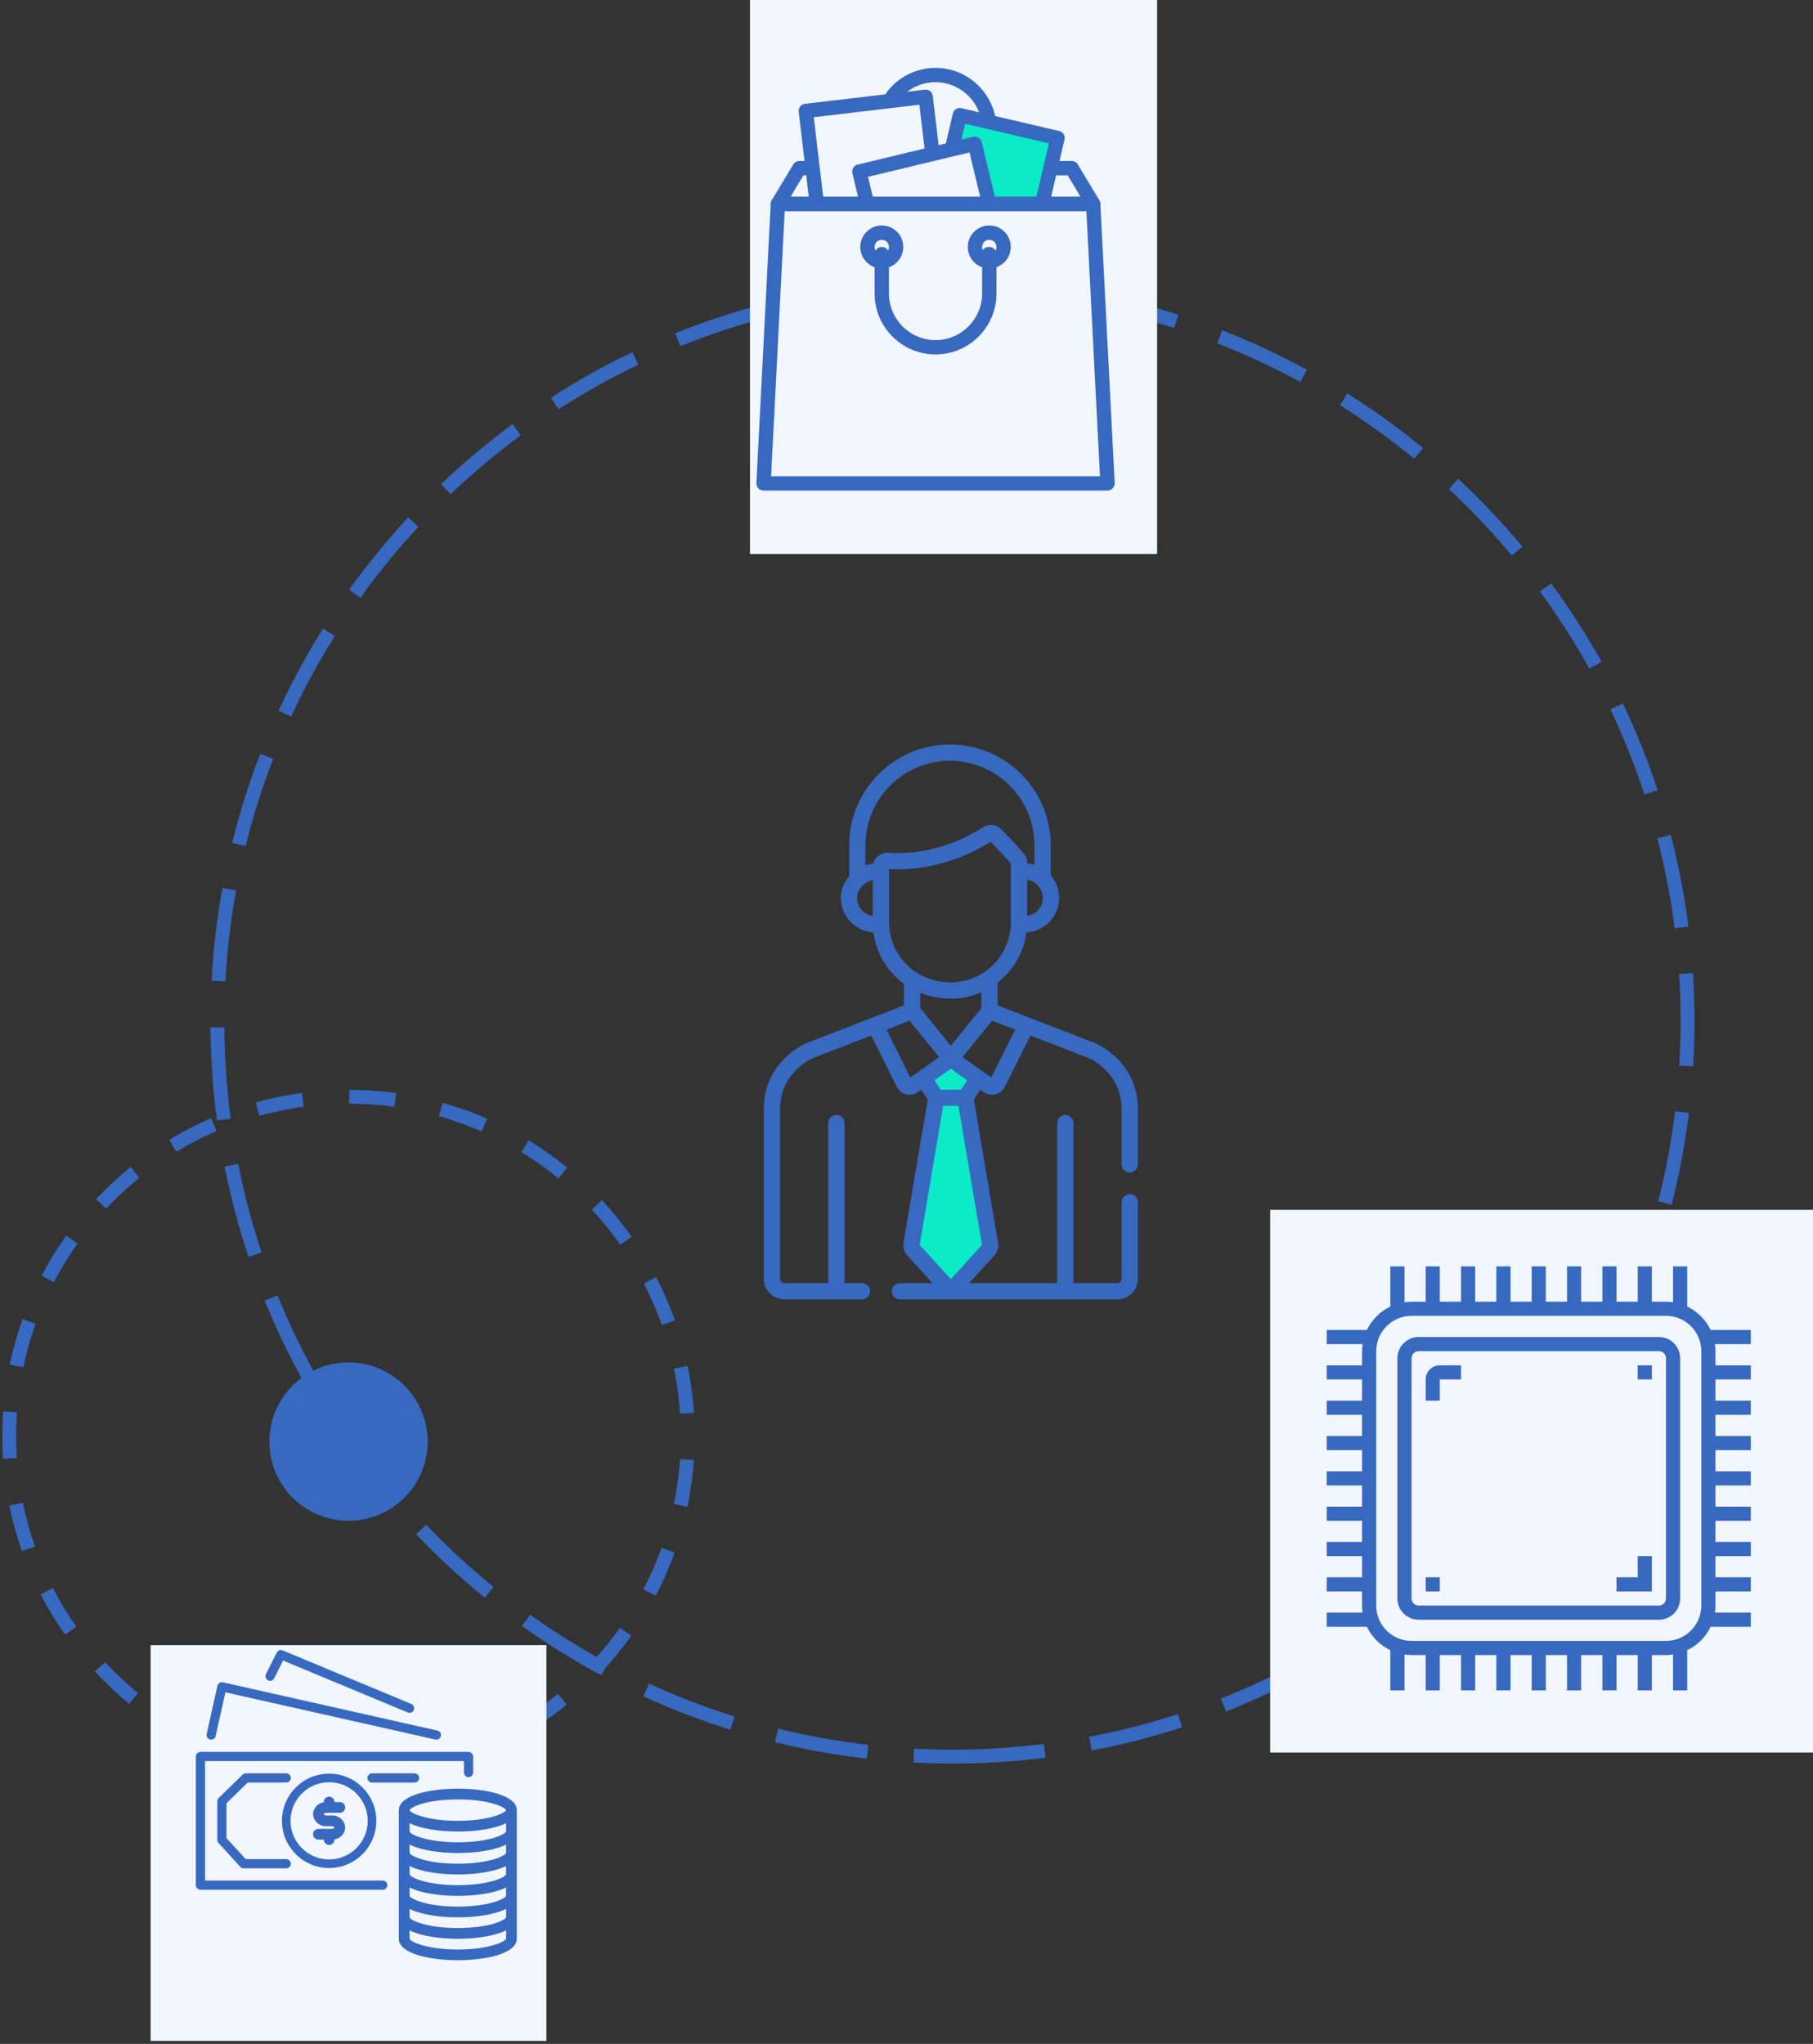 <?xml version="1.0" encoding="UTF-8"?>
<svg width="392px" height="442px" viewBox="0 0 392 442" version="1.1" xmlns="http://www.w3.org/2000/svg" xmlns:xlink="http://www.w3.org/1999/xlink">
    <rect x="0" y="0" width="392" height="442" fill="#333333" stroke="none"/>
    <!-- Generator: sketchtool 52.4 (67378) - http://www.bohemiancoding.com/sketch -->
    <title>49B87357-A51B-4AC4-9FFD-543DAD55596E</title>
    <desc>Created with sketchtool.</desc>
    <g id="Who-we-are" stroke="none" stroke-width="1" fill="none" fill-rule="evenodd">
        <g id="About---Desktop-HD-1920" transform="translate(-349, -1115)">
            <g id="Group-18" transform="translate(349, 1115)">
                <g id="Group-14">
                    <path d="M205.934,381.368 L205.934,378.368 C212.584,378.368 219.181,377.956 225.703,377.139 L226.076,380.116 C219.431,380.948 212.708,381.368 205.934,381.368 Z M236.049,378.546 L235.49,375.599 C242.001,374.362 248.407,372.717 254.678,370.678 L255.606,373.53 C249.214,375.61 242.685,377.286 236.049,378.546 Z M265.096,370.107 L263.989,367.319 C270.137,364.879 276.12,362.052 281.905,358.859 L283.355,361.485 C277.46,364.739 271.362,367.62 265.096,370.107 Z M292.07,356.308 L290.458,353.778 C296.029,350.226 301.374,346.325 306.458,342.103 L308.375,344.411 C303.194,348.713 297.748,352.688 292.07,356.308 Z M315.899,337.755 L313.842,335.571 C318.654,331.04 323.178,326.211 327.387,321.115 L329.7,323.025 C325.412,328.218 320.802,333.138 315.899,337.755 Z M335.902,315.014 L333.474,313.253 C337.354,307.901 340.896,302.311 344.074,296.514 L346.704,297.956 C343.466,303.864 339.857,309.561 335.902,315.014 Z M351.295,288.917 L348.578,287.644 C351.38,281.663 353.803,275.507 355.83,269.207 L358.686,270.126 C356.619,276.547 354.15,282.821 351.295,288.917 Z M361.446,260.525 L358.538,259.787 C360.159,253.401 361.379,246.901 362.187,240.315 L365.165,240.681 C364.341,247.392 363.098,254.016 361.446,260.525 Z M366.081,230.621 L363.086,230.443 C363.274,227.291 363.368,224.125 363.368,220.948 C363.368,217.485 363.257,214.048 363.036,210.626 L366.03,210.433 C366.255,213.919 366.368,217.421 366.368,220.948 C366.368,224.185 366.272,227.41 366.081,230.621 Z M365.062,200.369 L362.087,200.75 C361.245,194.169 359.991,187.675 358.337,181.296 L361.241,180.543 C362.927,187.044 364.204,193.662 365.062,200.369 Z M358.403,170.872 L355.552,171.807 C353.49,165.521 351.032,159.38 348.197,153.416 L350.906,152.128 C353.796,158.206 356.3,164.465 358.403,170.872 Z M346.271,143.126 L343.648,144.583 C340.438,138.806 336.867,133.237 332.958,127.908 L335.377,126.133 C339.36,131.563 343,137.239 346.271,143.126 Z M329.18,118.217 L326.876,120.139 C322.641,115.062 318.091,110.255 313.255,105.747 L315.3,103.553 C320.228,108.146 324.864,113.044 329.18,118.217 Z M307.69,96.892 L305.786,99.21 C300.676,95.014 295.309,91.142 289.715,87.619 L291.314,85.081 C297.014,88.671 302.483,92.616 307.69,96.892 Z M282.574,79.955 L281.139,82.589 C275.337,79.429 269.339,76.636 263.177,74.23 L264.268,71.435 C270.548,73.887 276.661,76.734 282.574,79.955 Z M254.766,68.067 L253.854,70.925 C247.572,68.92 241.156,67.311 234.637,66.11 L235.18,63.16 C241.824,64.383 248.363,66.024 254.766,68.067 Z M225.259,61.652 L224.901,64.631 C218.642,63.879 212.314,63.5 205.938,63.5 C205.661,63.5 205.388,63.501 205.115,63.502 L205.099,60.502 C205.378,60.501 205.656,60.5 205.938,60.5 C212.434,60.5 218.881,60.886 225.259,61.652 Z M195.018,60.866 L195.219,63.859 C188.592,64.304 182.036,65.162 175.576,66.424 L175.001,63.48 C181.584,62.194 188.266,61.319 195.018,60.866 Z M165.143,65.732 L165.903,68.634 C159.498,70.313 153.219,72.394 147.098,74.862 L145.976,72.08 C152.215,69.564 158.614,67.443 165.143,65.732 Z M136.742,76.147 L138.037,78.853 C132.073,81.708 126.296,84.938 120.74,88.52 L119.114,85.999 C124.776,82.348 130.663,79.057 136.742,76.147 Z M110.82,91.722 L112.6,94.137 C107.28,98.06 102.209,102.314 97.42,106.872 L95.352,104.698 C100.232,100.054 105.399,95.72 110.82,91.722 Z M88.261,111.882 L90.461,113.921 C85.966,118.77 81.778,123.896 77.925,129.267 L75.487,127.518 C79.413,122.045 83.681,116.822 88.261,111.882 Z M69.85,135.922 L72.393,137.514 C68.886,143.116 65.734,148.934 62.959,154.936 L60.236,153.677 C63.064,147.56 66.276,141.631 69.85,135.922 Z M56.275,163.012 L59.073,164.095 C56.689,170.249 54.695,176.557 53.104,182.986 L50.191,182.265 C51.813,175.712 53.846,169.284 56.275,163.012 Z M48.099,192.02 L51.05,192.557 C49.872,199.032 49.098,205.6 48.736,212.234 L45.741,212.071 C46.109,205.311 46.898,198.618 48.099,192.02 Z M45.505,222.19 L48.505,222.167 C48.556,228.815 49.019,235.41 49.887,241.925 L46.913,242.321 C46.029,235.682 45.557,228.963 45.505,222.19 Z M48.561,252.278 L51.503,251.695 C52.791,258.197 54.486,264.591 56.576,270.848 L53.731,271.798 C51.601,265.421 49.873,258.904 48.561,252.278 Z M57.228,281.259 L60.008,280.131 C62.496,286.258 65.368,292.217 68.606,297.976 L65.991,299.446 C62.691,293.577 59.764,287.504 57.228,281.259 Z M71.238,308.125 L73.755,306.492 C77.353,312.038 81.297,317.354 85.561,322.408 L83.268,324.343 C78.923,319.193 74.904,313.776 71.238,308.125 Z M89.972,331.804 L92.141,329.73 C96.71,334.508 101.575,338.997 106.705,343.166 L104.813,345.494 C99.586,341.246 94.628,336.672 89.972,331.804 Z M112.87,351.633 L114.612,349.19 C119.993,353.029 125.61,356.526 131.431,359.659 L130.009,362.3 C124.077,359.108 118.353,355.544 112.87,351.633 Z M139.084,366.82 L140.336,364.093 C146.338,366.848 152.512,369.223 158.829,371.201 L157.932,374.063 C151.495,372.047 145.201,369.627 139.084,366.82 Z M167.549,376.747 L168.264,373.833 C174.661,375.404 181.171,376.574 187.763,377.331 L187.421,380.312 C180.702,379.54 174.069,378.348 167.549,376.747 Z M197.495,381.15 L197.651,378.154 C200.398,378.297 203.156,378.368 205.922,378.368 L205.921,381.368 C203.104,381.368 200.294,381.295 197.495,381.15 Z" id="Oval" fill="#3869C0" fill-rule="nonzero"></path>
                    <rect id="Rectangle" fill="#F1F6FF" fill-rule="nonzero" x="162.157" y="0" width="88.025" height="119.812"></rect>
                    <polygon id="Path-19" fill="#0CEBC7" fill-rule="nonzero" points="207 25 207 32 210 32 214 43 224 43 229 30"></polygon>
                    <g id="shopping-bag" transform="translate(163.379, 14.671)" fill="#3869C0">
                        <path d="M51.935,11.296 C51.016,4.857 45.411,0 38.898,0 C34.709,0 30.731,2.021 28.257,5.409 C27.752,6.1 27.903,7.069 28.594,7.574 C29.283,8.078 30.254,7.928 30.758,7.236 C32.652,4.646 35.694,3.099 38.897,3.099 C43.879,3.099 48.164,6.811 48.867,11.733 C48.978,12.506 49.641,13.064 50.399,13.064 C50.471,13.064 50.546,13.059 50.62,13.049 C51.467,12.927 52.056,12.142 51.935,11.296 Z" id="Path"></path>
                        <path d="M74.313,28.641 L69.665,20.894 C69.385,20.427 68.881,20.142 68.336,20.142 L63.882,20.142 C63.027,20.142 62.332,20.836 62.332,21.691 C62.332,22.546 63.027,23.24 63.882,23.24 L67.459,23.24 L70.248,27.888 L7.547,27.888 L10.336,23.24 L11.977,23.24 C12.832,23.24 13.526,22.546 13.526,21.691 C13.526,20.836 12.832,20.142 11.977,20.142 L9.459,20.142 C8.914,20.142 8.41,20.427 8.13,20.894 L3.482,28.641 C3.195,29.12 3.188,29.716 3.463,30.202 C3.737,30.688 4.252,30.988 4.811,30.988 L72.984,30.988 C73.543,30.988 74.057,30.688 74.332,30.202 C74.608,29.716 74.6,29.119 74.313,28.641 Z" id="Path"></path>
                        <path d="M66.59,14.354 C66.373,14.004 66.027,13.756 65.626,13.663 L44.505,8.723 C44.105,8.629 43.683,8.699 43.334,8.915 C42.985,9.132 42.737,9.478 42.643,9.878 L41.05,16.687 C40.855,17.52 41.373,18.354 42.206,18.548 C43.039,18.743 43.873,18.226 44.067,17.392 L45.308,12.093 L63.411,16.327 L60.567,28.49 C60.372,29.323 60.889,30.156 61.722,30.351 C61.842,30.378 61.96,30.392 62.077,30.392 C62.781,30.392 63.418,29.91 63.584,29.196 L66.781,15.524 C66.876,15.124 66.807,14.703 66.59,14.354 Z" id="Path"></path>
                        <path d="M39.717,18.017 L38.305,6.077 C38.257,5.669 38.049,5.296 37.726,5.042 C37.402,4.788 36.994,4.671 36.585,4.719 L10.67,7.783 C9.821,7.883 9.213,8.653 9.314,9.503 L11.667,29.418 C11.761,30.207 12.429,30.787 13.204,30.787 C13.265,30.787 13.327,30.782 13.389,30.776 C14.237,30.675 14.845,29.905 14.745,29.055 L12.573,10.677 L35.41,7.978 L36.639,18.38 C36.74,19.23 37.506,19.833 38.36,19.737 C39.21,19.637 39.817,18.867 39.717,18.017 Z" id="Path"></path>
                        <path d="M51.971,28.85 L48.895,16.061 C48.799,15.662 48.548,15.316 48.198,15.102 C47.848,14.889 47.428,14.822 47.027,14.917 L22.067,20.92 C21.235,21.12 20.723,21.957 20.922,22.789 L22.459,29.181 C22.659,30.014 23.496,30.526 24.328,30.325 C25.16,30.126 25.672,29.289 25.472,28.457 L24.297,23.57 L46.244,18.293 L48.957,29.575 C49.127,30.285 49.763,30.762 50.462,30.762 C50.583,30.762 50.704,30.748 50.826,30.718 C51.658,30.518 52.17,29.682 51.971,28.85 Z" id="Path"></path>
                        <path d="M74.533,29.359 C74.49,28.536 73.81,27.89 72.985,27.89 L4.812,27.89 C3.986,27.89 3.306,28.536 3.264,29.359 L0.165,89.786 C0.143,90.21 0.296,90.625 0.589,90.932 C0.882,91.24 1.287,91.415 1.712,91.415 L76.083,91.415 C76.508,91.415 76.914,91.24 77.208,90.932 C77.5,90.625 77.653,90.21 77.632,89.786 L74.533,29.359 Z M3.343,88.316 L6.283,30.988 L71.512,30.988 L74.452,88.316 L3.343,88.316 Z" id="Shape" fill-rule="nonzero"></path>
                        <path d="M50.518,34.087 C47.955,34.087 45.87,36.171 45.87,38.735 C45.87,41.298 47.955,43.383 50.518,43.383 C53.082,43.383 55.166,41.298 55.166,38.735 C55.166,36.171 53.082,34.087 50.518,34.087 Z M50.518,40.284 C49.663,40.284 48.969,39.589 48.969,38.735 C48.969,37.881 49.664,37.186 50.518,37.186 C51.372,37.186 52.067,37.881 52.067,38.735 C52.067,39.589 51.372,40.284 50.518,40.284 Z" id="Shape" fill-rule="nonzero"></path>
                        <path d="M27.277,34.087 C24.714,34.087 22.629,36.171 22.629,38.735 C22.629,41.298 24.714,43.383 27.277,43.383 C29.841,43.383 31.925,41.298 31.925,38.735 C31.925,36.171 29.841,34.087 27.277,34.087 Z M27.277,40.284 C26.423,40.284 25.728,39.589 25.728,38.735 C25.728,37.881 26.423,37.186 27.277,37.186 C28.132,37.186 28.826,37.881 28.826,38.735 C28.826,39.589 28.132,40.284 27.277,40.284 Z" id="Shape" fill-rule="nonzero"></path>
                        <path d="M50.518,38.735 L50.399,38.735 C49.544,38.735 48.85,39.429 48.85,40.284 C48.85,40.496 48.891,40.698 48.969,40.881 L48.969,48.806 C48.969,54.358 44.451,58.877 38.898,58.877 C33.344,58.877 28.826,54.359 28.826,48.806 L28.826,40.284 C28.826,39.429 28.132,38.735 27.277,38.735 C26.422,38.735 25.728,39.429 25.728,40.284 L25.728,48.806 C25.728,56.068 31.636,61.976 38.898,61.976 C46.16,61.976 52.067,56.068 52.067,48.806 L52.067,40.284 C52.067,39.429 51.373,38.735 50.518,38.735 Z" id="Path"></path>
                    </g>
                    <rect id="Rectangle" fill="#F1F6FF" fill-rule="nonzero" x="274.633" y="261.63" width="117.367" height="117.367"></rect>
                    <g id="processor" transform="translate(286.859, 273.856)" fill="#3869C0">
                        <path d="M77.939,8.688 L77.939,0 L74.882,0 L74.882,7.763 C74.376,7.686 73.866,7.646 73.354,7.641 L70.298,7.641 L70.298,0 L67.241,0 L67.241,7.641 L62.657,7.641 L62.657,0 L59.6,0 L59.6,7.641 L55.016,7.641 L55.016,0 L51.959,0 L51.959,7.641 L47.375,7.641 L47.375,0 L44.318,0 L44.318,7.641 L39.734,7.641 L39.734,0 L36.677,0 L36.677,7.641 L32.092,7.641 L32.092,0 L29.036,0 L29.036,7.641 L24.451,7.641 L24.451,0 L21.395,0 L21.395,7.641 L18.339,7.641 C17.827,7.646 17.317,7.686 16.81,7.763 L16.81,0 L13.754,0 L13.754,8.688 C11.536,9.748 9.748,11.536 8.688,13.754 L0,13.754 L0,16.81 L7.763,16.81 C7.686,17.317 7.646,17.827 7.641,18.339 L7.641,21.395 L0,21.395 L0,24.451 L7.641,24.451 L7.641,29.036 L0,29.036 L0,32.092 L7.641,32.092 L7.641,36.677 L0,36.677 L0,39.734 L7.641,39.734 L7.641,44.318 L0,44.318 L0,47.375 L7.641,47.375 L7.641,51.959 L0,51.959 L0,55.016 L7.641,55.016 L7.641,59.6 L0,59.6 L0,62.657 L7.641,62.657 L7.641,67.241 L0,67.241 L0,70.298 L7.641,70.298 L7.641,73.354 C7.646,73.866 7.686,74.376 7.763,74.882 L0,74.882 L0,77.939 L8.688,77.939 C9.748,80.157 11.536,81.945 13.754,83.005 L13.754,91.693 L16.81,91.693 L16.81,83.929 C17.317,84.007 17.827,84.047 18.339,84.052 L21.395,84.052 L21.395,91.693 L24.451,91.693 L24.451,84.052 L29.036,84.052 L29.036,91.693 L32.092,91.693 L32.092,84.052 L36.677,84.052 L36.677,91.693 L39.734,91.693 L39.734,84.052 L44.318,84.052 L44.318,91.693 L47.375,91.693 L47.375,84.052 L51.959,84.052 L51.959,91.693 L55.016,91.693 L55.016,84.052 L59.6,84.052 L59.6,91.693 L62.657,91.693 L62.657,84.052 L67.241,84.052 L67.241,91.693 L70.298,91.693 L70.298,84.052 L73.354,84.052 C73.866,84.047 74.376,84.007 74.882,83.929 L74.882,91.693 L77.939,91.693 L77.939,83.005 C80.157,81.945 81.945,80.157 83.005,77.939 L91.693,77.939 L91.693,74.882 L83.929,74.882 C84.007,74.376 84.047,73.866 84.052,73.354 L84.052,70.298 L91.693,70.298 L91.693,67.241 L84.052,67.241 L84.052,62.657 L91.693,62.657 L91.693,59.6 L84.052,59.6 L84.052,55.016 L91.693,55.016 L91.693,51.959 L84.052,51.959 L84.052,47.375 L91.693,47.375 L91.693,44.318 L84.052,44.318 L84.052,39.734 L91.693,39.734 L91.693,36.677 L84.052,36.677 L84.052,32.092 L91.693,32.092 L91.693,29.036 L84.052,29.036 L84.052,24.451 L91.693,24.451 L91.693,21.395 L84.052,21.395 L84.052,18.339 C84.047,17.827 84.007,17.317 83.929,16.81 L91.693,16.81 L91.693,13.754 L83.005,13.754 C81.945,11.536 80.157,9.748 77.939,8.688 Z M80.995,73.354 C80.99,77.572 77.572,80.99 73.354,80.995 L18.339,80.995 C14.121,80.99 10.703,77.572 10.697,73.354 L10.697,18.339 C10.703,14.121 14.121,10.703 18.339,10.697 L73.354,10.697 C77.572,10.703 80.99,14.121 80.995,18.339 L80.995,73.354 Z" id="Shape" fill-rule="nonzero"></path>
                        <path d="M71.826,15.282 L19.867,15.282 C17.335,15.282 15.282,17.335 15.282,19.867 L15.282,71.826 C15.282,74.358 17.335,76.411 19.867,76.411 L71.826,76.411 C74.358,76.411 76.411,74.358 76.411,71.826 L76.411,19.867 C76.411,17.335 74.358,15.282 71.826,15.282 Z M73.354,71.826 C73.354,72.67 72.67,73.354 71.826,73.354 L19.867,73.354 C19.022,73.354 18.339,72.67 18.339,71.826 L18.339,19.867 C18.339,19.022 19.022,18.339 19.867,18.339 L71.826,18.339 C72.67,18.339 73.354,19.022 73.354,19.867 L73.354,71.826 Z" id="Shape" fill-rule="nonzero"></path>
                        <polygon id="Path" points="67.241 21.395 70.298 21.395 70.298 24.451 67.241 24.451"></polygon>
                        <polygon id="Path" points="21.395 67.241 24.451 67.241 24.451 70.298 21.395 70.298"></polygon>
                        <path d="M21.395,24.451 L21.395,29.036 L24.451,29.036 L24.451,24.451 L29.036,24.451 L29.036,21.395 L24.451,21.395 C22.763,21.395 21.395,22.763 21.395,24.451 Z" id="Path"></path>
                        <polygon id="Path" points="67.241 67.241 62.657 67.241 62.657 70.298 70.298 70.298 70.298 62.657 67.241 62.657"></polygon>
                    </g>
                    <circle id="Oval" fill="#3869C0" fill-rule="nonzero" cx="75.354" cy="311.755" r="17.116"></circle>
                    <path d="M75.354,385.387 L75.354,382.387 C78.645,382.387 81.908,382.166 85.129,381.728 L85.533,384.701 C82.179,385.157 78.781,385.387 75.354,385.387 Z M95.53,382.636 L94.723,379.747 C97.875,378.867 100.957,377.772 103.95,376.472 L105.145,379.224 C102.026,380.578 98.815,381.719 95.53,382.636 Z M114.209,374.526 L112.65,371.963 C115.443,370.263 118.117,368.375 120.654,366.312 L122.547,368.64 C119.904,370.788 117.118,372.755 114.209,374.526 Z M130.047,361.64 L127.855,359.591 C130.088,357.203 132.156,354.665 134.045,351.997 L136.494,353.731 C134.527,356.51 132.372,359.152 130.047,361.64 Z M141.78,345.074 L139.119,343.688 C140.628,340.791 141.938,337.793 143.039,334.713 L145.864,335.722 C144.717,338.932 143.352,342.056 141.78,345.074 Z M148.64,325.849 L145.703,325.238 C146.365,322.052 146.812,318.812 147.037,315.534 L150.03,315.74 C149.795,319.154 149.33,322.529 148.64,325.849 Z M150.041,305.493 L147.048,305.692 C146.83,302.413 146.39,299.171 145.735,295.983 L148.673,295.379 C149.356,298.701 149.814,302.077 150.041,305.493 Z M145.932,285.533 L143.104,286.535 C142.012,283.452 140.71,280.451 139.209,277.551 L141.873,276.172 C143.437,279.193 144.793,282.32 145.932,285.533 Z M136.574,267.449 L134.122,269.178 C132.239,266.507 130.176,263.966 127.948,261.574 L130.143,259.529 C132.463,262.021 134.613,264.667 136.574,267.449 Z M122.641,252.503 L120.744,254.827 C118.211,252.761 115.54,250.868 112.75,249.164 L114.313,246.604 C117.219,248.379 120.002,250.35 122.641,252.503 Z M105.332,241.923 L104.129,244.672 C101.139,243.363 98.059,242.26 94.908,241.371 L95.722,238.484 C99.006,239.41 102.215,240.56 105.332,241.923 Z M85.686,236.386 L85.276,239.358 C82.056,238.913 78.793,238.685 75.502,238.679 L75.508,235.679 C78.934,235.686 82.332,235.923 85.686,236.386 Z M65.285,236.35 L65.685,239.324 C62.433,239.761 59.23,240.418 56.09,241.29 L55.288,238.399 C58.559,237.491 61.897,236.806 65.285,236.35 Z M45.638,241.81 L46.83,244.563 C43.829,245.862 40.922,247.365 38.129,249.061 L36.572,246.496 C39.483,244.73 42.511,243.163 45.638,241.81 Z M28.237,252.366 L30.126,254.696 C27.588,256.754 25.191,258.984 22.954,261.367 L20.766,259.314 C23.096,256.832 25.593,254.51 28.237,252.366 Z M14.321,267.185 L16.766,268.925 C14.871,271.588 13.159,274.377 11.644,277.274 L8.986,275.883 C10.564,272.866 12.347,269.96 14.321,267.185 Z M4.876,285.256 L7.699,286.269 C6.598,289.339 5.707,292.487 5.034,295.694 L2.098,295.077 C2.799,291.735 3.728,288.456 4.876,285.256 Z M0.684,305.24 L3.677,305.449 C3.56,307.127 3.501,308.814 3.5,310.507 C3.5,312.115 3.551,313.693 3.653,315.267 L0.66,315.462 C0.553,313.823 0.5,312.179 0.5,310.507 C0.501,308.743 0.562,306.987 0.684,305.24 Z M2.016,325.592 L4.955,324.992 C5.611,328.203 6.485,331.356 7.57,334.432 L4.741,335.43 C3.61,332.224 2.699,328.939 2.016,325.592 Z M8.776,344.778 L11.442,343.404 C12.94,346.31 14.635,349.111 16.514,351.786 L14.06,353.51 C12.102,350.723 10.336,347.806 8.776,344.778 Z M20.509,361.476 L22.706,359.433 C24.932,361.828 27.318,364.07 29.847,366.142 L27.945,368.463 C25.311,366.305 22.827,363.97 20.509,361.476 Z M36.216,374.353 L37.787,371.797 C40.571,373.508 43.47,375.027 46.463,376.343 L45.255,379.089 C42.137,377.718 39.117,376.135 36.216,374.353 Z M54.894,382.556 L55.712,379.67 C58.847,380.559 62.048,381.234 65.297,381.689 L64.881,384.66 C61.496,384.186 58.161,383.482 54.894,382.556 Z M75.124,385.387 L75.133,382.387 C75.241,382.387 75.241,382.387 75.35,382.387 L75.349,385.387 C75.236,385.387 75.236,385.387 75.124,385.387 Z" id="Oval" fill="#3869C0" fill-rule="nonzero"></path>
                    <rect id="Rectangle" fill="#F1F6FF" fill-rule="nonzero" x="32.564" y="355.768" width="85.58" height="85.58"></rect>
                    <g id="money" transform="translate(42.345, 356.679)" fill="#3869C0">
                        <path d="M58.963,22.175 C58.962,22.175 58.961,22.175 58.96,22.175 L0.994,22.175 C0.445,22.174 0.001,22.618 8.58211241e-16,23.166 C8.58211241e-16,23.167 8.58211241e-16,23.168 8.58211241e-16,23.168 L8.58211241e-16,50.992 C-0.001,51.54 0.443,51.985 0.991,51.986 C0.992,51.986 0.993,51.986 0.994,51.986 L40.411,51.986 C40.96,51.986 41.404,51.541 41.404,50.992 C41.404,50.444 40.96,49.999 40.411,49.999 L1.987,49.999 L1.987,24.162 L57.967,24.162 L57.967,26.646 C57.966,27.194 58.41,27.639 58.958,27.64 C58.959,27.64 58.96,27.64 58.96,27.64 C59.508,27.64 59.953,27.197 59.954,26.649 C59.954,26.648 59.954,26.647 59.954,26.646 L59.954,23.168 C59.954,22.62 59.511,22.175 58.963,22.175 Z" id="Path"></path>
                        <path d="M52.222,17.562 L5.849,7.128 C5.591,7.07 5.322,7.117 5.099,7.258 C4.876,7.399 4.718,7.624 4.661,7.881 L2.342,18.315 C2.223,18.851 2.561,19.382 3.097,19.501 C3.632,19.62 4.163,19.282 4.283,18.747 L6.384,9.285 L51.786,19.5 C51.858,19.517 51.932,19.525 52.005,19.524 C52.554,19.523 52.998,19.078 52.997,18.529 C52.996,18.065 52.675,17.664 52.222,17.562 Z" id="Path"></path>
                        <path d="M46.591,11.813 L18.767,0.219 C18.284,0.018 17.727,0.225 17.492,0.693 L15.173,5.331 C14.912,5.815 15.092,6.42 15.576,6.682 C16.061,6.944 16.666,6.764 16.927,6.279 C16.938,6.26 16.947,6.241 16.956,6.221 L16.956,6.223 L18.859,2.416 L45.824,13.651 C46.332,13.863 46.915,13.623 47.127,13.116 C47.339,12.608 47.099,12.025 46.591,11.813 Z" id="Path"></path>
                        <path d="M47.294,26.812 L38.092,26.812 C37.544,26.812 37.099,27.257 37.099,27.806 C37.099,28.354 37.544,28.799 38.092,28.799 L47.294,28.799 C47.843,28.799 48.287,28.354 48.287,27.806 C48.287,27.257 47.843,26.812 47.294,26.812 Z" id="Path"></path>
                        <path d="M28.818,26.878 C23.183,26.878 18.615,31.446 18.615,37.08 C18.621,42.712 23.186,47.277 28.818,47.282 C34.452,47.282 39.02,42.715 39.02,37.08 C39.02,31.446 34.452,26.878 28.818,26.878 Z M28.818,45.427 C24.207,45.427 20.47,41.69 20.47,37.08 C20.475,32.472 24.21,28.738 28.818,28.733 C33.428,28.733 37.165,32.47 37.165,37.08 C37.165,41.69 33.428,45.427 28.818,45.427 Z" id="Shape" fill-rule="nonzero"></path>
                        <path d="M56.642,30.124 C50.497,30.124 43.889,31.576 43.889,34.762 L43.889,62.586 C43.889,65.771 50.497,67.223 56.642,67.223 C62.786,67.223 69.394,65.771 69.394,62.586 L69.394,34.762 C69.394,31.576 62.786,30.124 56.642,30.124 Z M67.076,62.568 C66.901,63.212 63.424,64.904 56.642,64.904 C49.859,64.904 46.383,63.212 46.208,62.586 L46.208,60.763 C48.675,62.006 52.75,62.586 56.642,62.586 C60.533,62.586 64.61,62 67.076,60.762 L67.076,62.568 Z M67.076,57.931 C66.901,58.574 63.424,60.267 56.642,60.267 C49.859,60.267 46.383,58.574 46.208,57.948 L46.208,56.126 C48.675,57.369 52.75,57.948 56.642,57.948 C60.533,57.948 64.61,57.363 67.076,56.125 L67.076,57.931 Z M67.076,53.294 C66.901,53.937 63.424,55.63 56.642,55.63 C49.859,55.63 46.383,53.937 46.208,53.311 L46.208,51.488 C48.675,52.731 52.75,53.311 56.642,53.311 C60.533,53.311 64.61,52.726 67.076,51.487 L67.076,53.294 Z M67.076,48.656 C66.901,49.3 63.424,50.992 56.642,50.992 C49.859,50.992 46.383,49.3 46.208,48.674 L46.208,46.851 C48.675,48.094 52.75,48.674 56.642,48.674 C60.533,48.674 64.61,48.088 67.076,46.85 L67.076,48.656 Z M67.076,44.019 C66.901,44.662 63.424,46.355 56.642,46.355 C49.859,46.355 46.383,44.662 46.208,44.036 L46.208,42.214 C48.675,43.451 52.75,44.036 56.642,44.036 C60.533,44.036 64.61,43.451 67.076,42.213 L67.076,44.019 Z M67.076,39.382 C66.901,40.025 63.424,41.718 56.642,41.718 C49.859,41.718 46.383,40.025 46.208,39.399 L46.208,37.576 C48.675,38.813 52.75,39.399 56.642,39.399 C60.533,39.399 64.61,38.813 67.076,37.575 L67.076,39.382 Z M56.642,37.08 C49.87,37.08 46.394,35.392 46.208,34.782 L46.208,34.776 C46.394,34.13 49.87,32.443 56.642,32.443 C63.366,32.443 66.844,34.105 67.076,34.762 C66.844,35.418 63.366,37.08 56.642,37.08 Z" id="Shape" fill-rule="nonzero"></path>
                        <path d="M19.543,45.36 L10.779,45.36 L6.624,40.816 L6.624,33.28 L11.213,28.799 L19.543,28.799 C20.092,28.799 20.536,28.354 20.536,27.806 C20.536,27.257 20.092,26.812 19.543,26.812 L10.81,26.812 C10.55,26.811 10.3,26.913 10.114,27.094 L4.935,32.145 C4.742,32.371 4.636,32.659 4.636,32.957 L4.636,41.202 C4.636,41.45 4.729,41.689 4.896,41.872 L9.606,47.024 C9.794,47.23 10.061,47.347 10.34,47.347 L19.543,47.347 C20.092,47.347 20.536,46.902 20.536,46.354 C20.536,45.805 20.092,45.36 19.543,45.36 Z" id="Path"></path>
                        <path d="M29.397,35.921 L28.238,35.921 C27.877,35.921 27.658,35.719 27.658,35.631 C27.658,35.543 27.877,35.341 28.238,35.341 L31.136,35.341 C31.776,35.341 32.296,34.822 32.296,34.182 C32.296,33.542 31.776,33.023 31.136,33.023 L29.977,33.023 C29.977,32.382 29.458,31.863 28.818,31.863 C28.177,31.863 27.658,32.382 27.658,33.023 L27.658,33.075 C26.372,33.256 25.398,34.328 25.34,35.625 C25.423,37.145 26.717,38.313 28.238,38.24 L29.397,38.24 C29.758,38.24 29.977,38.441 29.977,38.529 C29.977,38.618 29.758,38.819 29.397,38.819 L26.499,38.819 C25.859,38.819 25.34,39.338 25.34,39.979 C25.34,40.619 25.859,41.138 26.499,41.138 L27.658,41.138 C27.658,41.778 28.177,42.297 28.818,42.297 C29.458,42.297 29.977,41.778 29.977,41.138 L29.977,41.086 C31.263,40.904 32.237,39.833 32.296,38.535 C32.213,37.015 30.918,35.847 29.397,35.921 Z" id="Path"></path>
                    </g>
                    <g id="employee" transform="translate(165, 161)" fill-rule="nonzero">
                        <polygon id="Path-31" fill="#0CEBC7" points="35 71 37 76 32 108 40 117 49 108 43 76 46 71 43 69"></polygon>
                        <path d="M79.27,97.229 C78.299,97.229 77.512,98.016 77.512,98.987 L77.512,115.513 C77.512,116.048 77.076,116.484 76.541,116.484 L67.092,116.484 L67.092,81.867 C67.092,80.897 66.305,80.11 65.334,80.11 C64.363,80.11 63.576,80.897 63.576,81.867 L63.576,116.484 L44.548,116.484 L50.066,110.414 C50.669,109.751 50.953,108.806 50.827,107.886 C50.824,107.868 50.822,107.85 50.818,107.832 L45.563,76.785 L46.979,74.654 C47.762,75.21 48.365,75.745 49.496,75.745 C50.646,75.745 51.722,75.101 52.251,74.041 L52.251,74.041 L57.794,62.932 L70.421,67.822 C70.878,68.018 77.511,71.005 77.511,78.893 L77.511,90.783 C77.511,91.754 78.298,92.541 79.269,92.541 C80.24,92.541 81.027,91.754 81.027,90.783 L81.027,78.893 C81.027,68.5 72.128,64.722 71.749,64.567 C71.738,64.562 71.727,64.557 71.716,64.553 L50.7,56.414 L50.7,51.485 C54.038,48.889 56.352,45.041 56.933,40.651 C58.597,40.534 60.142,39.912 61.403,38.828 C63.05,37.411 63.995,35.35 63.995,33.173 C63.995,31.367 63.343,29.642 62.181,28.297 L62.181,21.786 C62.181,9.773 52.408,0 40.396,0 C28.383,0 18.61,9.773 18.61,21.786 L18.61,28.468 C17.436,29.799 16.798,31.436 16.798,33.173 C16.798,35.351 17.742,37.412 19.39,38.828 C20.65,39.912 22.193,40.533 23.857,40.65 C24.443,45.123 26.825,49.115 30.447,51.746 L30.447,56.414 L9.454,64.553 C9.443,64.557 9.432,64.562 9.421,64.566 C9.042,64.722 0.143,68.5 0.143,78.893 L0.143,115.513 C0.143,117.987 2.155,119.999 4.629,119.999 L21.377,119.999 C22.348,119.999 23.135,119.212 23.135,118.241 C23.135,117.271 22.348,116.484 21.377,116.484 L17.595,116.484 L17.595,81.867 C17.595,80.897 16.808,80.11 15.837,80.11 C14.866,80.11 14.079,80.897 14.079,81.867 L14.079,116.484 L4.63,116.484 C4.094,116.484 3.659,116.049 3.659,115.514 L3.659,78.893 C3.659,70.979 10.337,67.998 10.747,67.823 L23.365,62.931 L28.908,74.041 C29.438,75.104 30.515,75.745 31.663,75.745 C32.788,75.745 33.386,75.218 34.18,74.654 L35.596,76.785 L30.341,107.832 C30.338,107.85 30.335,107.868 30.333,107.885 C30.206,108.805 30.49,109.75 31.093,110.414 L36.611,116.484 L29.581,116.484 C28.61,116.484 27.823,117.271 27.823,118.242 C27.823,119.213 28.61,120 29.581,120 L76.541,120 C79.015,120 81.028,117.987 81.028,115.514 L81.028,98.987 C81.027,98.016 80.24,97.229 79.27,97.229 Z M54.501,61.657 L49.333,72.014 C49.205,71.923 46.466,69.977 43.118,67.6 C44.571,65.806 42.872,67.904 49.502,59.721 L54.501,61.657 Z M44.111,72.617 L42.771,74.634 L38.387,74.634 L37.047,72.617 L40.579,70.109 L44.111,72.617 Z M33.962,56.981 L33.962,53.692 C36.098,54.553 38.38,54.952 40.609,54.952 C42.914,54.952 45.174,54.461 47.184,53.582 L47.184,56.996 L40.579,65.149 L33.962,56.981 Z M60.479,33.173 C60.479,34.325 59.98,35.414 59.11,36.162 C58.536,36.657 57.841,36.973 57.081,37.097 L57.081,29.25 C59.101,29.579 60.479,31.254 60.479,33.173 Z M23.712,37.097 C21.668,36.765 20.313,35.076 20.313,33.173 C20.313,31.294 21.871,29.764 23.712,29.339 L23.712,37.097 Z M23.806,25.757 C23.246,25.821 22.604,25.973 22.126,26.135 L22.126,21.786 C22.126,11.712 30.322,3.516 40.396,3.516 C50.47,3.516 58.666,11.712 58.666,21.786 L58.666,26.015 C58.155,25.859 57.625,25.757 57.081,25.708 C57.081,24.012 57.096,24.339 51.547,18.374 C50.526,17.277 48.838,17.048 47.554,17.887 C41.429,21.888 33.959,23.897 27.066,23.402 C25.554,23.289 24.177,24.285 23.806,25.757 Z M27.227,38.481 L27.227,27.514 L27.227,26.936 C34.815,27.38 42.771,25.126 49.198,21.01 C51.742,23.743 53.121,25.176 53.565,25.721 C53.565,27.1 53.565,36.902 53.565,38.48 C53.565,45.616 47.746,51.436 40.609,51.436 C32.595,51.436 27.227,45.219 27.227,38.481 Z M31.825,72.014 L26.657,61.657 L31.648,59.724 L38.032,67.605 C34.785,69.91 32.119,71.805 31.825,72.014 Z M33.842,108.211 L38.93,78.15 L42.227,78.15 L47.316,108.211 L40.579,115.623 L33.842,108.211 Z" id="Shape" fill="#3869C0"></path>
                    </g>
                </g>
            </g>
        </g>
    </g>
</svg>